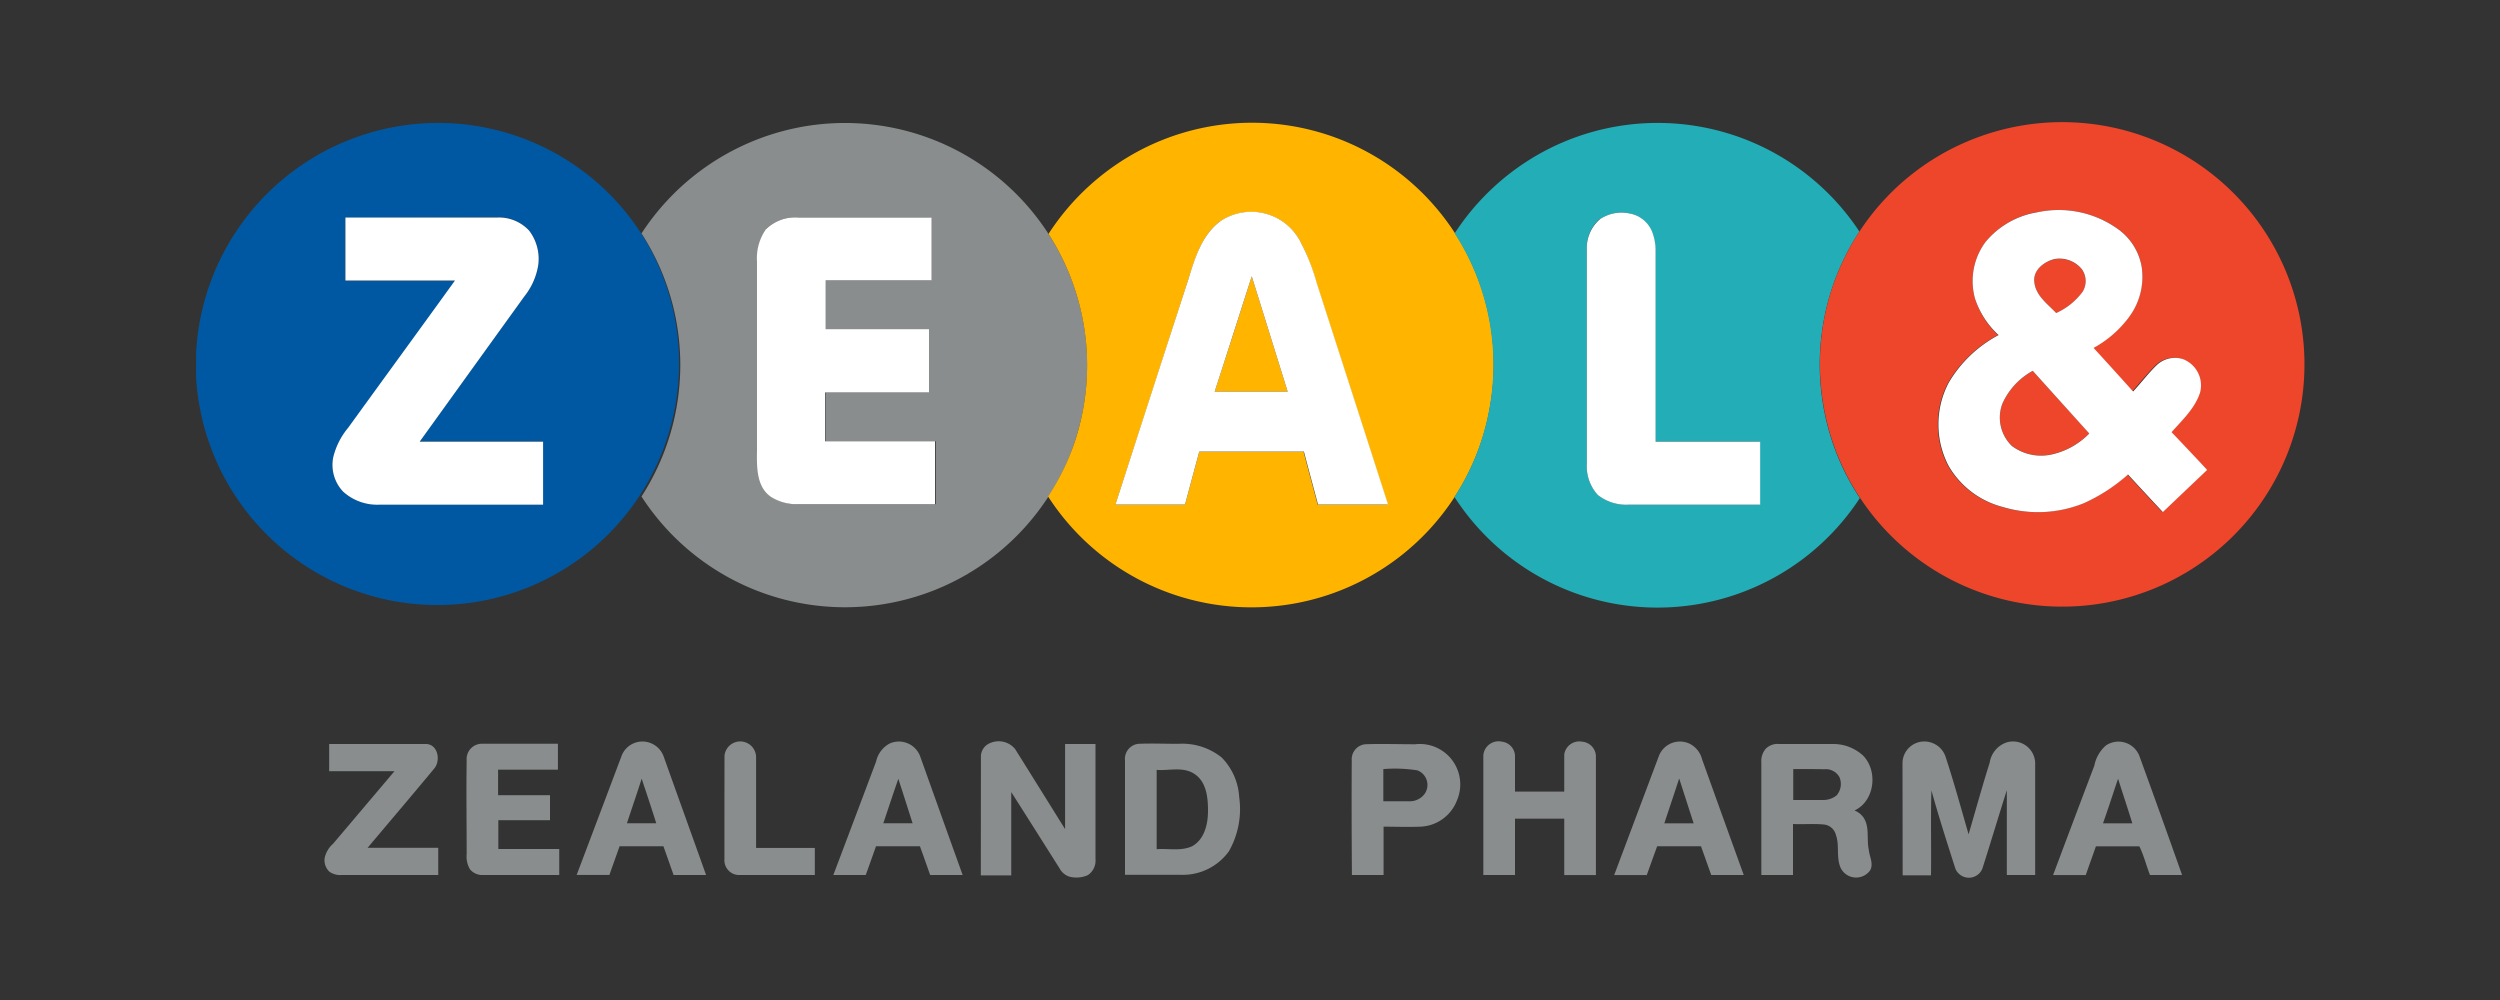 <svg id="Layer_1" data-name="Layer 1" xmlns="http://www.w3.org/2000/svg" viewBox="0 0 300 120"><rect x="0" y="0" width="300" height="120" fill="#333333" stroke="none"/><defs><style>.cls-1{fill:#0058a3;}.cls-1,.cls-2,.cls-4,.cls-6,.cls-7,.cls-9{fill-rule:evenodd;}.cls-2,.cls-3{fill:#898d8d;}.cls-4,.cls-5{fill:#ffb500;}.cls-6{fill:#23aeb7;}.cls-7,.cls-8{fill:#ee462b;}.cls-10,.cls-9{fill:#fff;}</style></defs><g id="_0058a3ff" data-name="#0058a3ff"><path id="Layer" class="cls-1" d="M43.72,16.14A29,29,0,0,1,76.93,28a29,29,0,1,1-53.4,17.2V42.42A29.09,29.09,0,0,1,43.72,16.14Zm-2.27,10v7.56H54.64c-4.26,5.9-8.55,11.77-12.82,17.67A8.78,8.78,0,0,0,40,54.82,4.65,4.65,0,0,0,41.18,59a6.09,6.09,0,0,0,4.37,1.53H65.16q0-3.78,0-7.56c-4.94,0-9.88,0-14.81,0q6.27-8.72,12.56-17.42a8.08,8.08,0,0,0,1.67-3.77,5.6,5.6,0,0,0-1.09-4.12,4.92,4.92,0,0,0-3.74-1.58Z"/></g><g id="_898d8dff" data-name="#898d8dff"><path id="Layer-2" data-name="Layer" class="cls-2" d="M95,15.47a29.07,29.07,0,0,1,34,37.46,28.83,28.83,0,0,1-3.18,6.65,29.08,29.08,0,0,1-48.84,0,29.09,29.09,0,0,0,0-31.57A29.2,29.2,0,0,1,95,15.47Zm-3,12a6,6,0,0,0-1.07,3.89q0,11.33,0,22.63c0,2-.09,4.39,1.7,5.65a5.72,5.72,0,0,0,3.26.86h16.4c0-2.52,0-5,0-7.55H99.05c0-1.95,0-3.9,0-5.85h12.41c0-2.53,0-5.06,0-7.6H99.05c0-2,0-3.9,0-5.86,4.23,0,8.47,0,12.71,0,0-2.51,0-5,0-7.54-5.32,0-10.64,0-16,0A5,5,0,0,0,91.91,27.52Z"/><path id="Layer-3" data-name="Layer" class="cls-2" d="M74.58,90.73a2.68,2.68,0,0,1,2-1.7,2.71,2.71,0,0,1,3.06,1.75c1.69,4.74,3.4,9.48,5.09,14.22-1.3,0-2.6,0-3.9,0-.41-1.15-.81-2.31-1.22-3.45H74.35c-.4,1.15-.82,2.29-1.22,3.44-1.31,0-2.62,0-3.93,0Q71.9,97.86,74.58,90.73Zm.65,8.06h3.52C78.19,97,77.59,95.22,77,93.44,76.44,95.22,75.82,97,75.23,98.79Z"/><path id="Layer-4" data-name="Layer" class="cls-3" d="M86.94,90.68a1.9,1.9,0,0,1,3.79.22c0,3.61,0,7.23,0,10.85h7.05V105c-3.06,0-6.13,0-9.19,0a1.77,1.77,0,0,1-1.66-1.87Q86.93,96.9,86.94,90.68Z"/><path id="Layer-5" data-name="Layer" class="cls-2" d="M106.74,89.23a2.72,2.72,0,0,1,3.66,1.48c1.71,4.77,3.4,9.53,5.12,14.29h-3.9c-.41-1.15-.81-2.31-1.23-3.45h-5.27c-.41,1.15-.81,2.3-1.23,3.45H100q2.57-6.8,5.13-13.61A3.25,3.25,0,0,1,106.74,89.23ZM106,98.79h3.51c-.57-1.78-1.13-3.56-1.71-5.33C107.18,95.23,106.6,97,106,98.79Z"/><path id="Layer-6" data-name="Layer" class="cls-3" d="M117.71,90.88a1.75,1.75,0,0,1,1.1-1.71,2.55,2.55,0,0,1,3,.71c2,3.19,4,6.41,6,9.61,0-3.4,0-6.8,0-10.21h3.65V103.1a2.07,2.07,0,0,1-.93,1.92,3.36,3.36,0,0,1-2.23.17,2.06,2.06,0,0,1-1.16-1c-1.93-3.05-3.85-6.1-5.79-9.14,0,3.32,0,6.64,0,10h-3.65Z"/><path id="Layer-7" data-name="Layer" class="cls-3" d="M178,90.65A1.83,1.83,0,0,1,180.23,89a1.78,1.78,0,0,1,1.57,1.66c0,1.44,0,2.89,0,4.33h5.91c0-1.48,0-3,0-4.45A1.82,1.82,0,0,1,189.84,89a1.8,1.8,0,0,1,1.67,1.87c0,4.71,0,9.43,0,14.14h-3.8V98.24h-5.91V105H178C178,100.22,178,95.43,178,90.65Z"/><path id="Layer-8" data-name="Layer" class="cls-2" d="M199.08,90.68a2.71,2.71,0,0,1,3.66-1.44,2.86,2.86,0,0,1,1.51,1.88q2.49,6.94,5,13.88h-3.9c-.42-1.15-.82-2.3-1.23-3.45h-5.26c-.42,1.15-.83,2.3-1.25,3.46h-3.91Zm.64,8.12h3.52c-.59-1.79-1.15-3.59-1.74-5.38C200.92,95.22,200.31,97,199.72,98.8Z"/><path id="Layer-9" data-name="Layer" class="cls-3" d="M228.3,91.68a2.62,2.62,0,0,1,2-2.63,2.69,2.69,0,0,1,3.19,1.82c1,3.06,1.85,6.16,2.74,9.25.84-2.86,1.63-5.75,2.53-8.59a3.06,3.06,0,0,1,2-2.43,2.66,2.66,0,0,1,3.46,2.39c0,4.5,0,9,0,13.51h-3.4c0-3.39,0-6.79,0-10.18-1,3.14-1.94,6.3-2.94,9.43a1.75,1.75,0,0,1-3.23,0c-1-3.13-2-6.24-2.88-9.4-.1,3.4,0,6.8-.05,10.19h-3.4Z"/><path id="Layer-10" data-name="Layer" class="cls-2" d="M252.72,89.45a2.69,2.69,0,0,1,4,1.25q2.6,7.14,5.13,14.3H258c-.45-1.13-.74-2.37-1.28-3.44-1.74,0-3.47,0-5.21,0-.4,1.15-.82,2.29-1.22,3.45-1.31,0-2.62,0-3.92,0q2.46-6.57,4.95-13.13A4.27,4.27,0,0,1,252.72,89.45Zm-.36,9.35h3.52c-.55-1.79-1.15-3.57-1.71-5.35C253.56,95.23,253,97,252.36,98.8Z"/><path id="Layer-11" data-name="Layer" class="cls-3" d="M39.5,89.28c3.89,0,7.78,0,11.68,0,1.39.09,1.72,2,.93,2.94-2.64,3.19-5.33,6.34-8,9.52h8.48V105H41a2.24,2.24,0,0,1-1.49-.41,1.91,1.91,0,0,1-.54-1.69,3.21,3.21,0,0,1,1-1.65l7.37-8.71H39.5Z"/><path id="Layer-12" data-name="Layer" class="cls-3" d="M56,91.25a1.84,1.84,0,0,1,1.74-2c3.07,0,6.14,0,9.21,0v3.11H59.77c0,1,0,2,0,3.06H66c0,1,0,2,0,3h-6.2v3.46h7.31V105H58a1.92,1.92,0,0,1-1.6-.68A3,3,0,0,1,56,102.5C56,98.75,55.94,95,56,91.25Z"/><path id="Layer-13" data-name="Layer" class="cls-2" d="M135,91.26a1.82,1.82,0,0,1,1.59-2c1.59-.07,3.2,0,4.8,0a7.54,7.54,0,0,1,5.2,1.63,7.35,7.35,0,0,1,2.11,4.74,10.24,10.24,0,0,1-1.23,6.52,6.81,6.81,0,0,1-5.67,2.83H135C135,100.42,135,95.84,135,91.26Zm3.8,1.13v9.51c1.41-.1,2.92.26,4.25-.35,1.5-.82,1.91-2.69,1.91-4.26s-.18-3.42-1.57-4.38S140.35,92.5,138.83,92.39Z"/><path id="Layer-14" data-name="Layer" class="cls-2" d="M162.21,91.25a1.81,1.81,0,0,1,1.62-1.94c2-.07,4,0,6,0a4.85,4.85,0,0,1,5,6.75,4.9,4.9,0,0,1-4.37,3.14c-1.47.06-3,0-4.43,0V105h-3.8C162.2,100.42,162.18,95.84,162.21,91.25Zm3.79,1v3.9c1,0,2,0,3.07,0a2.22,2.22,0,0,0,1.86-.85,1.87,1.87,0,0,0-.85-2.86A17.36,17.36,0,0,0,166,92.29Z"/><path id="Layer-15" data-name="Layer" class="cls-2" d="M211.88,89.86a2,2,0,0,1,1.61-.58c2.14,0,4.28,0,6.41,0a5.31,5.31,0,0,1,3.64,1.36c1.84,1.83,1.46,5.47-1,6.62a2.36,2.36,0,0,1,1.1.87c.73,1.13.34,2.55.61,3.81.07.83.61,1.7.17,2.5a2.07,2.07,0,0,1-3.5-.21c-.62-1.26-.15-2.73-.6-4a1.66,1.66,0,0,0-1.45-1.29c-1.23-.12-2.48,0-3.71-.06V105h-3.8V91.48A2.27,2.27,0,0,1,211.88,89.86Zm3.31,2.43V96c1.17,0,2.35,0,3.52,0a2.54,2.54,0,0,0,1.7-.57,2.1,2.1,0,0,0,.32-2.18,1.87,1.87,0,0,0-1.82-.94C217.67,92.28,216.43,92.29,215.19,92.29Z"/></g><g id="_ffb500ff" data-name="#ffb500ff"><path id="Layer-16" data-name="Layer" class="cls-4" d="M137.1,17.88a29,29,0,0,1,41.61,31.4,28.71,28.71,0,0,1-4.15,10.35,29.05,29.05,0,0,1-48.79-.05A28.83,28.83,0,0,0,129,52.93a29.14,29.14,0,0,0-3.18-24.86A29.34,29.34,0,0,1,137.1,17.88Zm9.3,8.69c-2.2,1.67-3,4.44-3.81,7q-4.36,13.5-8.74,27h8.35l1.71-6.36h12.52c.55,2.12,1.13,4.23,1.69,6.35h8.41q-4.28-13.3-8.57-26.61a23.54,23.54,0,0,0-1.78-4.67,6.65,6.65,0,0,0-9.78-2.69Z"/><path id="Layer-17" data-name="Layer" class="cls-5" d="M145.76,47c1.49-4.61,3-9.23,4.45-13.84q2.16,6.93,4.31,13.84Z"/></g><g id="_23aeb7ff" data-name="#23aeb7ff"><path id="Layer-18" data-name="Layer" class="cls-6" d="M185,18.31a29,29,0,0,1,38.13,9.48,29.07,29.07,0,0,0-4.43,20.34,28.78,28.78,0,0,0,4.48,11.64,29,29,0,0,1-48.65-.14,28.71,28.71,0,0,0,4.15-10.35A29.14,29.14,0,0,0,174.56,28,29.26,29.26,0,0,1,185,18.31Zm6.93,8A4.57,4.57,0,0,0,190.42,30V55.64a5.1,5.1,0,0,0,1.31,3.74,5.49,5.49,0,0,0,3.74,1.17h15.71c0-2.53,0-5,0-7.56-4.18,0-8.37,0-12.55,0q0-11.49,0-23a6.24,6.24,0,0,0-.41-2.18,3.59,3.59,0,0,0-2.74-2.21A4.63,4.63,0,0,0,192,26.3Z"/></g><g id="_ee462bff" data-name="#ee462bff"><path id="Layer-19" data-name="Layer" class="cls-7" d="M238.73,16a29.07,29.07,0,1,1-15.52,43.75,28.78,28.78,0,0,1-4.48-11.64,29,29,0,0,1,20-32.11Zm5.78,9.45A10.19,10.19,0,0,0,238.29,29,7.87,7.87,0,0,0,237,35.83a10.36,10.36,0,0,0,2.76,4.38,15.16,15.16,0,0,0-6,5.74,10.76,10.76,0,0,0,0,9.95,10.54,10.54,0,0,0,6.48,4.93,14.61,14.61,0,0,0,9.76-.45,20.83,20.83,0,0,0,5.29-3.44q2.08,2.27,4.18,4.51,2.67-2.52,5.32-5.06c-1.42-1.51-2.84-3-4.27-4.53,1.28-1.45,2.79-2.84,3.41-4.72a3.38,3.38,0,0,0-2.09-4.06,3.19,3.19,0,0,0-3.17.75c-1,1-1.87,2.1-2.81,3.14-1.57-1.75-3.15-3.5-4.74-5.23A13.1,13.1,0,0,0,255.48,38,8.09,8.09,0,0,0,257,32a7.07,7.07,0,0,0-3-4.63A12.15,12.15,0,0,0,244.51,25.47Z"/><path id="Layer-20" data-name="Layer" class="cls-8" d="M244.12,33.84c-.18-1.41,1.17-2.45,2.41-2.73a3.46,3.46,0,0,1,3.28,1.2,2.45,2.45,0,0,1,.11,2.71,8,8,0,0,1-3.18,2.54C245.71,36.47,244.27,35.46,244.12,33.84Z"/><path id="Layer-21" data-name="Layer" class="cls-8" d="M240.28,48.45a8.4,8.4,0,0,1,3.65-3.94L250.71,52a9,9,0,0,1-4.43,2.5,5.88,5.88,0,0,1-4.85-1A4.74,4.74,0,0,1,240.28,48.45Z"/></g><g id="_ffffffff" data-name="#ffffffff"><path id="Layer-22" data-name="Layer" class="cls-9" d="M244.51,25.47A12.15,12.15,0,0,1,254,27.38,7.07,7.07,0,0,1,257,32a8.09,8.09,0,0,1-1.48,6,13.1,13.1,0,0,1-4.29,3.75c1.59,1.73,3.17,3.48,4.74,5.23.94-1,1.8-2.16,2.81-3.14a3.19,3.19,0,0,1,3.17-.75A3.38,3.38,0,0,1,264,47.14c-.62,1.88-2.13,3.27-3.41,4.72,1.43,1.5,2.85,3,4.27,4.53q-2.66,2.53-5.32,5.06-2.1-2.25-4.18-4.51a20.83,20.83,0,0,1-5.29,3.44,14.61,14.61,0,0,1-9.76.45,10.54,10.54,0,0,1-6.48-4.93,10.76,10.76,0,0,1,0-9.95,15.16,15.16,0,0,1,6-5.74A10.36,10.36,0,0,1,237,35.83,7.87,7.87,0,0,1,238.29,29,10.19,10.19,0,0,1,244.51,25.47Zm-.39,8.37c.15,1.62,1.59,2.63,2.62,3.72A8,8,0,0,0,249.92,35a2.45,2.45,0,0,0-.11-2.71,3.46,3.46,0,0,0-3.28-1.2C245.29,31.39,243.94,32.43,244.12,33.84Zm-3.84,14.61a4.74,4.74,0,0,0,1.15,5.07,5.88,5.88,0,0,0,4.85,1,9,9,0,0,0,4.43-2.5l-6.78-7.52A8.4,8.4,0,0,0,240.28,48.45Z"/><path id="Layer-23" data-name="Layer" class="cls-9" d="M146.4,26.57a6.65,6.65,0,0,1,9.78,2.69A23.54,23.54,0,0,1,158,33.93q4.29,13.31,8.57,26.61h-8.41c-.56-2.12-1.14-4.23-1.69-6.35H143.91l-1.71,6.36h-8.35q4.35-13.5,8.74-27C143.37,31,144.2,28.24,146.4,26.57ZM145.76,47h8.76q-2.15-6.91-4.31-13.84C148.72,37.8,147.25,42.42,145.76,47Z"/><path id="Layer-24" data-name="Layer" class="cls-10" d="M192,26.3a4.63,4.63,0,0,1,3.52-.69,3.59,3.59,0,0,1,2.74,2.21,6.24,6.24,0,0,1,.41,2.18q0,11.49,0,23c4.18,0,8.37,0,12.55,0,0,2.52,0,5,0,7.56H195.47a5.49,5.49,0,0,1-3.74-1.17,5.1,5.1,0,0,1-1.31-3.74V30A4.57,4.57,0,0,1,192,26.3Z"/><path id="Layer-25" data-name="Layer" class="cls-10" d="M41.45,26.1H59.76a4.92,4.92,0,0,1,3.74,1.58,5.6,5.6,0,0,1,1.09,4.12,8.08,8.08,0,0,1-1.67,3.77Q56.63,44.29,50.36,53c4.93,0,9.87,0,14.81,0q0,3.78,0,7.56H45.55A6.09,6.09,0,0,1,41.18,59,4.65,4.65,0,0,1,40,54.82a8.78,8.78,0,0,1,1.78-3.49c4.27-5.9,8.56-11.77,12.82-17.67H41.45Z"/><path id="Layer-26" data-name="Layer" class="cls-10" d="M91.91,27.52a5,5,0,0,1,3.88-1.42c5.33,0,10.65,0,16,0,0,2.51,0,5,0,7.54-4.24,0-8.48,0-12.71,0,0,2,0,3.91,0,5.86h12.4c0,2.54,0,5.07,0,7.6H99c0,1.95,0,3.9,0,5.85H112.2c0,2.52,0,5,0,7.55H95.8a5.72,5.72,0,0,1-3.26-.86C90.75,58.43,90.81,56,90.84,54q0-11.31,0-22.63A6,6,0,0,1,91.91,27.52Z"/></g></svg>